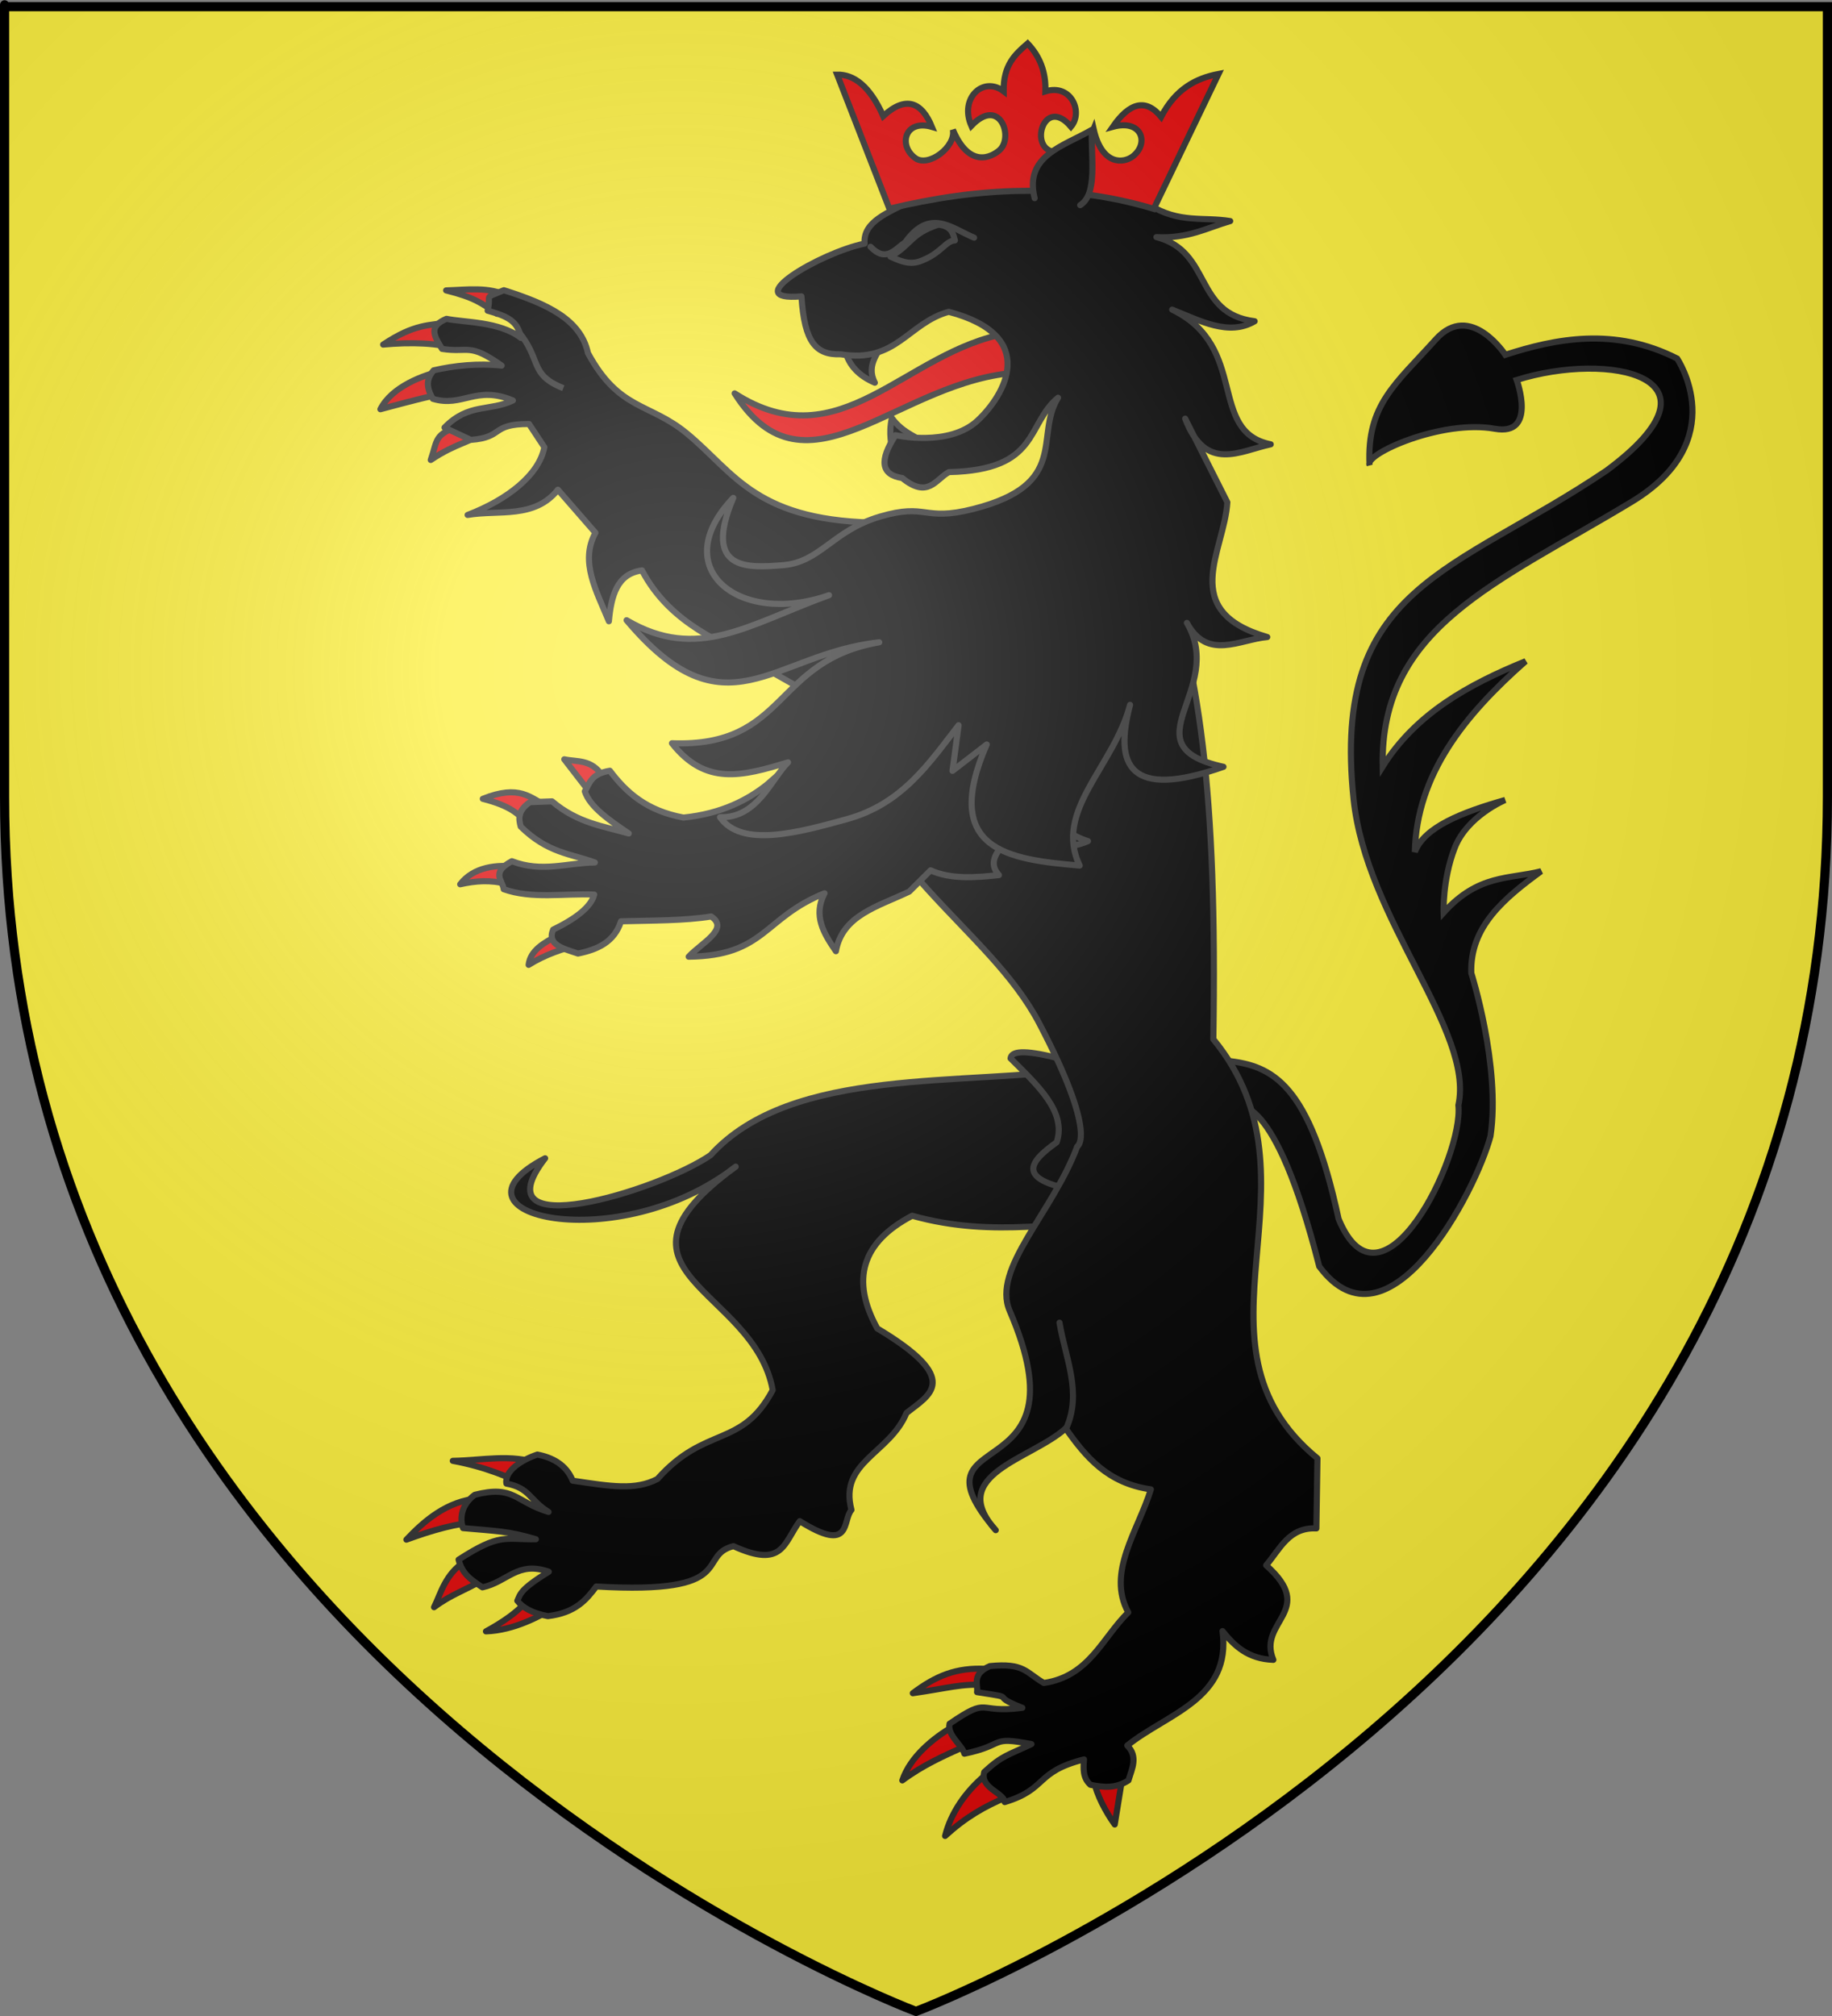 <?xml version="1.0" encoding="UTF-8" standalone="no"?>
<svg
   xmlns:dc="http://purl.org/dc/elements/1.1/"
   xmlns:cc="http://creativecommons.org/ns#"
   xmlns:rdf="http://www.w3.org/1999/02/22-rdf-syntax-ns#"
   xmlns:svg="http://www.w3.org/2000/svg"
   xmlns="http://www.w3.org/2000/svg"
   xmlns:xlink="http://www.w3.org/1999/xlink"
   xmlns:sodipodi="http://sodipodi.sourceforge.net/DTD/sodipodi-0.dtd"
   xmlns:inkscape="http://www.inkscape.org/namespaces/inkscape"
   height="660"
   width="600"
   version="1.0"
   id="svg2"
   sodipodi:version="0.32"
   inkscape:version="0.46"
   sodipodi:docname="Blason ville be Fleurus (Hainaut).svg"
   sodipodi:docbase="E:\Mes documents\Mes images\Héraldique\Réalisations\Communes\14 - Calvados"
   inkscape:export-filename="/Users/olivier/Desktop/Blason Rouge/Blason_Vide_3D.png"
   inkscape:export-xdpi="144"
   inkscape:export-ydpi="144"
   inkscape:output_extension="org.inkscape.output.svg.inkscape">
  <rect width="100%" height="100%" fill="#808080" stroke="none"/>
  <sodipodi:namedview
     inkscape:window-height="850"
     inkscape:window-width="1600"
     inkscape:pageshadow="2"
     inkscape:pageopacity="0.0"
     guidetolerance="10.0"
     gridtolerance="10.0"
     objecttolerance="10.0"
     borderopacity="1.0"
     bordercolor="#666666"
     pagecolor="#ffffff"
     id="base"
     showgrid="false"
     height="660px"
     inkscape:zoom="0.97424242"
     inkscape:cx="299.99987"
     inkscape:cy="329.99972"
     inkscape:window-x="-8"
     inkscape:window-y="-8"
     inkscape:current-layer="layer4" />
  <desc
     id="desc4">Flag of Canton of Valais (Wallis)</desc>
  <defs
     id="defs6">
    <linearGradient
       id="linearGradient2893">
      <stop
         style="stop-color:white;stop-opacity:0.314;"
         offset="0"
         id="stop2895" />
      <stop
         id="stop2897"
         offset="0.19"
         style="stop-color:white;stop-opacity:0.251;" />
      <stop
         style="stop-color:#6b6b6b;stop-opacity:0.125;"
         offset="0.6"
         id="stop2901" />
      <stop
         style="stop-color:black;stop-opacity:0.125;"
         offset="1"
         id="stop2899" />
    </linearGradient>
    <radialGradient
       inkscape:collect="always"
       xlink:href="#linearGradient2893"
       id="radialGradient3163"
       gradientUnits="userSpaceOnUse"
       gradientTransform="matrix(1.353,0,0,1.349,-77.629,-85.747)"
       cx="221.445"
       cy="226.331"
       fx="221.445"
       fy="226.331"
       r="300" />
  </defs>
  <g
     inkscape:groupmode="layer"
     id="layer3"
     inkscape:label="Fond écu"
     style="display:inline">
    <path
       id="path2855"
       style="fill:#fcef3c;fill-opacity:1;fill-rule:evenodd;stroke:#000000;stroke-width:1.25;stroke-linecap:butt;stroke-linejoin:miter;stroke-opacity:1;stroke-miterlimit:4;stroke-dasharray:none"
       d="M 300,658.5 C 300,658.5 598.5,546.18 598.5,260.728 C 598.5,-24.723 598.5,2.176 598.5,2.176 L 1.5,2.176 L 1.5,260.728 C 1.5,546.18 300,658.5 300,658.5 z "
       sodipodi:nodetypes="cccccc" />
  </g>
  <g
     inkscape:groupmode="layer"
     id="layer4"
     inkscape:label="Meubles">
    <g
       id="g3420"
       style="fill:#000000;fill-opacity:1;stroke:#313131;stroke-opacity:1">
      <g
         style="fill:#000000;fill-opacity:1;stroke:#313131;stroke-width:2.148;stroke-miterlimit:4;stroke-dasharray:none;stroke-opacity:1"
         transform="matrix(0.915,0.173,-0.173,0.915,165.137,-9.351)"
         id="g3046">
        <path
           d="M 325.011,344.379 C 327.553,343.463 339.117,335.946 366.241,394.098 C 396.148,421.712 415.485,357.991 416.912,337.863 C 415.919,313.024 399.624,282.82 399.624,282.82 C 396.067,266.891 406.098,254.844 417.111,243.078 C 406.598,247.991 395.649,248.094 386.112,263.744 C 386.112,263.744 383.529,252.616 385.715,240.694 C 387.901,228.771 400.022,220.823 400.022,220.823 C 385.79,227.945 373.84,235.447 372.203,244.668 C 367.771,217.809 380.365,194.192 398.035,171.543 C 379.634,183.396 363.401,196.984 355.511,217.246 C 345.447,169.253 382.973,146.52 424.264,109.545 C 455.255,81.795 430.623,57.086 430.623,57.086 C 406.947,50.18 387.318,58.137 371.01,67.022 C 371.01,67.022 355.39,50.728 345.973,66.227 C 335.051,84.201 326.316,93.314 331.268,113.917 C 328.714,110.512 353.294,93.408 372.203,93.251 C 387.425,93.125 376.574,74.97 376.574,74.97 C 406.481,58.954 451.453,59.431 413.534,100.405 C 367.327,146.095 325.877,157.988 347.562,230.361 C 359.879,271.466 404.467,302.447 403.797,329.318 C 408.964,346.68 391.637,409.788 369.818,376.413 C 350.935,331.681 337.128,327.713 320.809,329.103 L 325.011,344.379 z"
           style="fill:#000000;fill-opacity:1;fill-rule:evenodd;stroke:#313131;stroke-width:2.148;stroke-linecap:butt;stroke-linejoin:miter;stroke-miterlimit:4;stroke-dasharray:none;stroke-opacity:1;display:inline"
           id="path2030"
           sodipodi:nodetypes="ccccccsccccsccscsccscccc" />
      </g>
      <path
         id="path3249"
         style="fill:#e20909;fill-opacity:1;fill-rule:evenodd;stroke:#313131;stroke-width:2;stroke-linecap:round;stroke-linejoin:round;stroke-miterlimit:4;stroke-dasharray:none;stroke-opacity:1"
         d="M 145.205,121.251 C 138.546,122.818 128.392,126.512 124.585,133.971 C 133.305,131.67 140.217,129.729 146.367,128.739 L 145.205,121.251 z" />
      <path
         id="path3247"
         style="fill:#e20909;fill-opacity:1;fill-rule:evenodd;stroke:#313131;stroke-width:2;stroke-linecap:round;stroke-linejoin:round;stroke-miterlimit:4;stroke-dasharray:none;stroke-opacity:1"
         d="M 147.299,105.477 C 140.546,106.627 135.877,105.88 125.481,112.808 C 134.491,111.979 143.993,112.221 149.739,114.423 L 147.299,105.477 z" />
      <path
         id="path3245"
         style="fill:#e20909;fill-opacity:1;fill-rule:evenodd;stroke:#313131;stroke-width:2;stroke-linecap:round;stroke-linejoin:round;stroke-miterlimit:4;stroke-dasharray:none;stroke-opacity:1"
         d="M 166.271,96.9 C 160.144,93.788 153.022,94.868 146.107,95.074 C 155.347,97.388 157.79,99.235 162.769,102.73 L 166.271,96.9 z" />
      <path
         id="path4220"
         style="fill:#e20909;fill-opacity:1;fill-rule:evenodd;stroke:#313131;stroke-width:2;stroke-linecap:round;stroke-linejoin:round;stroke-miterlimit:4;stroke-dasharray:none;stroke-opacity:1"
         d="M 150.928,139.379 C 142.091,142.075 143.356,143.995 141.076,150.584 C 149.52,144.858 154.695,144.799 158.279,141.251 L 150.928,139.379 z" />
      <path
         id="path3243"
         style="fill:#000000;fill-opacity:1;fill-rule:evenodd;stroke:#313131;stroke-width:2;stroke-linecap:round;stroke-linejoin:round;stroke-miterlimit:4;stroke-dasharray:none;stroke-opacity:1"
         d="M 192.56,115.58 C 202.736,134.413 212.662,131.79 224.897,141.846 C 240.861,154.968 247.574,171.13 289.66,171.13 L 278.137,234.357 L 244.84,215.543 C 238.098,210.339 219.91,205.194 210.264,186.749 C 202.072,187.816 200.177,195.048 199.416,203.39 C 195.428,193.663 189.759,183.888 195.015,174.424 L 182.718,160.318 C 175.017,169.997 163.316,166.83 153.147,168.585 C 166.222,163.593 176.599,155.413 178.275,146.396 L 173.262,138.803 C 160.515,138.79 165.182,143.202 154.185,144.009 L 145.583,139.977 C 153.476,131.872 160.315,134.769 167.973,131.104 C 155.849,126.01 151.493,133.495 141.769,130.567 C 139.504,126.749 139.618,124.016 142.024,121.246 C 148.745,119.685 156.723,118.863 164.3,119.698 C 153.58,112.026 153.54,115.597 144.78,114.218 C 141.937,109.662 140.45,106.846 146.223,104.375 C 152.003,105.592 163.599,105.187 170.602,110.628 C 169.681,105.345 166.627,103.606 159.706,101.722 C 161.073,95.872 157.94,98.001 165.021,95.012 C 179.269,99.518 190.199,104.596 192.56,115.58 z" />
      <path
         id="path3534"
         style="fill:#e20909;fill-opacity:1;fill-rule:evenodd;stroke:#313131;stroke-width:2;stroke-linecap:round;stroke-linejoin:round;stroke-miterlimit:4;stroke-dasharray:none;stroke-opacity:1"
         d="M 173.639,522.557 C 170.6,527.322 163.955,531.475 159.152,534.084 C 168.429,533.721 176.483,529.272 182.302,525.948 L 173.639,522.557 z" />
      <path
         id="path3532"
         style="fill:#e20909;fill-opacity:1;fill-rule:evenodd;stroke:#313131;stroke-width:2;stroke-linecap:round;stroke-linejoin:round;stroke-miterlimit:4;stroke-dasharray:none;stroke-opacity:1"
         d="M 152.517,511.028 C 145.8,515.157 144.296,521.904 142.155,526.167 C 147.841,521.912 152.49,520.627 158.287,517.108 L 152.517,511.028 z" />
      <path
         id="path3530"
         style="fill:#e20909;fill-opacity:1;fill-rule:evenodd;stroke:#313131;stroke-width:2;stroke-linecap:round;stroke-linejoin:round;stroke-miterlimit:4;stroke-dasharray:none;stroke-opacity:1"
         d="M 156.808,490.519 C 146.311,491.361 138.845,497.985 133.096,504.052 C 141.753,500.913 149.318,498.69 157.521,498.185 C 163.126,495.494 156.55,491.267 156.808,490.519 z" />
      <path
         id="path3528"
         style="fill:#e20909;fill-opacity:1;fill-rule:evenodd;stroke:#313131;stroke-width:2;stroke-linecap:round;stroke-linejoin:round;stroke-miterlimit:4;stroke-dasharray:none;stroke-opacity:1"
         d="M 176.716,479.22 C 167.29,475.852 158.145,478.1 148.296,478.254 C 158.747,480.165 166.973,483.603 174.674,487.4 L 176.716,479.22 z" />
      <path
         id="path3524"
         style="fill:#000000;fill-opacity:1;fill-rule:evenodd;stroke:#313131;stroke-width:2;stroke-linecap:round;stroke-linejoin:round;stroke-miterlimit:4;stroke-dasharray:none;stroke-opacity:1"
         d="M 355.84,349.619 C 316.103,355.83 259.468,348.705 232.701,378.191 C 215.361,390.036 156.398,407.82 178.532,379.2 C 142.421,397.928 202.555,411.882 240.95,381.935 C 193.239,416.697 247.046,421.569 253.071,455.096 C 242.848,474.247 231.064,466.494 215.316,484.195 C 208.068,487.965 200.138,486.63 187.556,484.746 C 185.476,479.507 180.889,477.137 175.992,476.2 C 170.946,477.87 165.126,481.549 165.861,485.703 C 173.531,487.096 173.417,491.118 179.652,494.981 C 168.53,491.584 168.445,486.071 155.476,489.379 C 150.411,493.096 150.795,498.066 151.642,500.27 C 162.693,501.274 166.45,501.205 175.504,503.915 C 165.218,504.096 163.887,501.774 150.191,510.608 C 151.388,515.124 153.79,516.881 157.999,519.662 C 166.261,517.878 169.486,510.934 179.743,514.563 C 170.153,520.433 170.411,521.976 169.427,524.065 C 171.269,526.397 174.424,528.153 179.432,529.094 C 188.435,528.021 191.987,523.776 195.288,519.385 C 242.341,522.133 227.947,509.288 240.216,506.179 C 256.538,513.627 256.668,505.106 261.928,497.988 C 279.168,508.783 275.775,497.765 278.864,494.317 C 274.696,478.555 291.345,475.996 296.886,462.578 C 304.39,456.614 315.398,451.719 287.317,434.908 C 278.599,419.065 282.156,406.695 298.744,398.012 C 326.204,405.654 348.02,399.325 372.658,399.981 L 355.84,349.619 z" />
      <path
         id="path3526"
         style="fill:#000000;fill-opacity:1;fill-rule:evenodd;stroke:#313131;stroke-width:2;stroke-linecap:round;stroke-linejoin:round;stroke-miterlimit:4;stroke-dasharray:none;stroke-opacity:1"
         d="M 330.967,346.496 C 339.726,355.242 349.394,363.889 346.078,373.959 C 336.913,380.485 331.923,386.627 355.219,390.164 L 364.179,367.205 L 345.898,346.276 C 335.209,343.604 331.246,344.164 330.967,346.496 z" />
      <path
         id="path3536"
         style="fill:#e20909;fill-opacity:1;fill-rule:evenodd;stroke:#313131;stroke-width:2;stroke-linecap:round;stroke-linejoin:round;stroke-miterlimit:4;stroke-dasharray:none;stroke-opacity:1"
         d="M 323.062,546.357 C 313.106,545.81 306.417,548.719 298.947,554.327 C 310.424,552.691 315.014,551.115 322.832,551.644 L 323.062,546.357 z" />
      <path
         id="path3538"
         style="fill:#e20909;fill-opacity:1;fill-rule:evenodd;stroke:#313131;stroke-width:2;stroke-linecap:round;stroke-linejoin:round;stroke-miterlimit:4;stroke-dasharray:none;stroke-opacity:1"
         d="M 312.195,565.195 C 305.593,569.003 298.046,575.218 295.52,582.872 C 302.257,577.853 309.214,574.785 315.481,571.966 L 312.195,565.195 z" />
      <path
         id="path3540"
         style="fill:#e20909;fill-opacity:1;fill-rule:evenodd;stroke:#313131;stroke-width:2;stroke-linecap:round;stroke-linejoin:round;stroke-miterlimit:4;stroke-dasharray:none;stroke-opacity:1"
         d="M 322.653,581.153 C 316.212,586.575 311.397,593.557 309.525,601.06 C 316.314,594.883 322.295,591.459 329.75,588.317 L 322.653,581.153 z" />
      <path
         id="path3542"
         style="fill:#e20909;fill-opacity:1;fill-rule:evenodd;stroke:#313131;stroke-width:2;stroke-linecap:round;stroke-linejoin:round;stroke-miterlimit:4;stroke-dasharray:none;stroke-opacity:1"
         d="M 358.37,583.197 C 359.037,587.337 362.144,593.242 365.085,597.297 L 367.515,582.349 L 358.37,583.197 z" />
      <path
         sodipodi:nodetypes="cscsccccccccccccccccccccccccc"
         id="path3453"
         style="fill:#000000;fill-opacity:1;fill-rule:evenodd;stroke:#313131;stroke-width:2;stroke-linecap:round;stroke-linejoin:round;stroke-miterlimit:4;stroke-dasharray:none;stroke-opacity:1"
         d="M 270.177,231.312 C 283.307,285.029 323.637,303.013 340.452,335.181 C 359.663,371.933 352.815,375.311 352.815,375.311 C 344.792,396.985 324.721,415.339 330.68,429.145 C 356.694,489.423 296.002,465.434 326.116,500.947 C 309.682,482.721 337.893,477.721 349.017,467.619 C 355.565,476.961 362.812,485.62 376.925,487.59 C 372.775,501.077 362.33,514.8 369.521,527.864 C 360.976,536.227 356.743,548.813 341.867,550.979 C 335.972,547.527 335.433,544.329 324.177,545.453 C 318.105,548.114 320.405,551.527 319.995,553.976 C 334.588,556.2 322.989,554.491 334.829,559.104 C 319.469,561.149 324.591,555.066 310.994,564.326 C 310.119,568.07 315.171,571.318 315.852,574.124 C 329.782,571.235 323.775,568.288 337.809,570.99 C 330.199,574.627 328.365,574.57 322.34,580.142 C 320.922,585.417 328.731,586.822 329.055,589.971 C 343.211,585.692 338.818,580.117 355.02,575.996 C 354.814,578.979 354.549,581.976 357.114,584.302 C 361.406,585.179 365.43,585.566 369.589,582.859 C 370.724,579.008 372.838,575.121 369.19,571.449 C 382.262,560.92 403.361,556.268 400.388,533.991 C 404.293,538.879 408.807,543.118 417.037,543.398 C 411.706,530.711 431.538,527.434 414.674,512.446 C 419.182,507.171 422.146,499.918 431.125,500.37 L 431.476,477.435 C 385.352,439.633 435.738,386.949 397.38,340.219 C 398.734,259.275 392.745,217.139 379.415,182.345 L 270.177,231.312 z" />
      <path
         id="path2264"
         style="fill:#e20909;fill-opacity:1;fill-rule:evenodd;stroke:#313131;stroke-width:2;stroke-linecap:round;stroke-linejoin:round;stroke-miterlimit:4;stroke-dasharray:none;stroke-opacity:1"
         d="M 197.385,254.086 C 193.65,248.437 189.109,249.501 184.806,248.586 L 193.051,259.262 L 197.385,254.086 z" />
      <path
         id="path2266"
         style="fill:#e20909;fill-opacity:1;fill-rule:evenodd;stroke:#313131;stroke-width:2;stroke-linecap:round;stroke-linejoin:round;stroke-miterlimit:4;stroke-dasharray:none;stroke-opacity:1"
         d="M 179.347,264.071 C 173.571,261.12 170.212,256.71 158.125,261.521 C 167.36,263.882 169.957,266.491 173.551,270.496 L 179.347,264.071 z" />
      <path
         id="path2268"
         style="fill:#e20909;fill-opacity:1;fill-rule:evenodd;stroke:#313131;stroke-width:2;stroke-linecap:round;stroke-linejoin:round;stroke-miterlimit:4;stroke-dasharray:none;stroke-opacity:1"
         d="M 169.52,283.779 C 162.682,282.905 155.072,283.793 150.719,289.495 C 155.707,288.37 160.723,288 165.806,289.409 L 169.52,283.779 z" />
      <path
         id="path2270"
         style="fill:#e20909;fill-opacity:1;fill-rule:evenodd;stroke:#313131;stroke-width:2;stroke-linecap:round;stroke-linejoin:round;stroke-miterlimit:4;stroke-dasharray:none;stroke-opacity:1"
         d="M 182.731,306.208 C 178.159,308.632 173.681,311.112 173.132,315.878 C 178.483,312.517 184.462,310.507 190.683,309.015 L 182.731,306.208 z" />
      <path
         id="path2262"
         style="fill:#000000;fill-opacity:1;fill-rule:evenodd;stroke:#313131;stroke-width:2;stroke-linecap:round;stroke-linejoin:round;stroke-miterlimit:4;stroke-dasharray:none;stroke-opacity:1"
         d="M 199.734,252.327 C 193.485,253.336 193.17,256.441 191.535,259.08 C 193.203,264.208 199.584,268.536 205.933,272.868 C 197.593,270.441 189.31,269.546 180.792,262.346 L 173.559,262.616 C 169.53,265.393 169.822,268.008 170.537,270.608 C 179.419,279.318 186.891,279.451 194.819,282.357 C 185.812,282.458 177.506,285.756 167.64,281.939 C 160.651,285.708 164.623,288.198 164.964,291.112 C 174.265,294.416 184.698,292.417 194.607,292.871 C 193.581,296.911 188.625,300.711 181.153,304.356 C 179.058,309.292 184.515,310.566 189.292,312.171 C 195.679,310.878 201.195,308.437 203.385,301.616 C 213.554,301.332 224.278,301.453 232.903,300.037 C 239.075,304.105 229.626,308.755 225.547,313.205 C 250.614,312.925 250.107,300.394 270.044,292.443 C 266.189,299.766 269.791,305.623 273.77,311.405 C 275.838,299.622 287.571,296.772 297.79,291.884 L 304.774,284.938 C 311.321,287.881 319.177,287.36 327.166,286.49 C 323.075,282.026 326.761,277.273 333.883,272.39 C 344.516,278.717 350.787,277.662 356.328,275.373 C 333.179,267.927 349.782,245.038 349.159,228.841 L 314.335,201.488 L 251.21,256.852 C 245.104,261.706 236.518,266.38 223.847,267.663 C 211.575,265.379 205.005,259.287 199.734,252.327 z" />
      <path
         id="path2476"
         style="fill:#000000;fill-rule:evenodd;stroke:#313131;stroke-width:2;stroke-linecap:round;stroke-linejoin:round;stroke-miterlimit:4;stroke-dasharray:none;stroke-opacity:1;fill-opacity:1"
         d="M 292.167,149.276 C 292.126,145.156 290.93,142.443 292.088,136.862 C 295.621,141.81 300.933,143.394 305.505,146.378" />
      <path
         id="path3447"
         style="fill:#e20909;fill-opacity:1;fill-rule:evenodd;stroke:#313131;stroke-width:2;stroke-linecap:round;stroke-linejoin:round;stroke-miterlimit:4;stroke-dasharray:none;stroke-opacity:1"
         d="M 330.145,109.083 C 296.34,114.858 275.357,151.143 240.601,128.787 C 264.17,165.95 294.384,124.007 333.867,121.948 L 330.145,109.083 z" />
      <path
         id="path2474"
         style="fill:#000000;fill-opacity:1;fill-rule:evenodd;stroke:#313131;stroke-width:2;stroke-linecap:round;stroke-linejoin:round;stroke-miterlimit:4;stroke-dasharray:none;stroke-opacity:1"
         d="M 276.782,114.635 C 277.913,119.606 281.326,123.047 286.519,125.295 C 283.403,119.226 288.063,114.971 290.667,110.236" />
      <path
         id="path2462"
         style="fill:#000000;fill-opacity:1;fill-rule:evenodd;stroke:#313131;stroke-width:2;stroke-linecap:round;stroke-linejoin:round;stroke-miterlimit:4;stroke-dasharray:none;stroke-opacity:1"
         d="M 313.945,237.434 L 311.953,252.37 L 323.167,243.717 C 308.051,278.409 330.259,281.377 353.609,283.374 C 344.911,265.431 364.841,250.963 370.108,230.753 C 364.824,250.687 369.804,261.888 400.706,251.039 C 368.838,244.063 401.734,226.054 388.72,203.918 C 395.464,216.327 405.826,209.38 415.044,208.556 C 385.585,200.001 401.008,180.445 401.964,164.436 L 388.155,137.049 C 394.951,154.811 405.988,147.631 416.173,145.463 C 395.305,141.256 409.229,113.595 383.893,101.371 C 393.11,105.035 402.457,110.159 410.908,105.169 C 390.858,102.666 397.06,82.302 378.734,77.63 C 389.071,78.193 395.3,74.584 402.908,72.376 C 394.154,70.924 386.211,73.207 376.441,67.078 L 361.187,53.127 L 323.551,52.673 C 314.214,55.38 305.322,58.984 298.036,65.815 C 291.251,69.565 282.556,72.379 283.169,79.751 C 268.697,82.698 241.362,98.812 262.479,97.024 C 263.461,112.12 267.215,116.246 275.33,115.986 C 293.544,118.99 297.373,105.752 310.718,102.08 C 340.746,109.969 328.9,129.547 320.196,137.66 C 310.737,146.477 293.306,142.467 293.306,142.467 C 287.841,150.792 288.566,155.469 295.483,156.498 C 303.978,163.427 306.436,156.895 310.774,154.556 C 340.576,153.909 336.008,138.915 346.513,130.214 C 338.713,142.777 350.605,158.602 318.642,166.659 C 302.136,170.827 303.777,164.537 288.189,169.133 C 272.602,173.729 268.685,184.099 256.292,185.043 C 245.214,185.888 229.903,187.152 240.152,162.997 C 218.146,185.993 242.012,205.177 271.519,194.856 C 245.006,204.421 228.559,216.753 205.209,203.051 C 237.869,241.776 252.747,214.13 287.964,210.275 C 253.067,216.288 258.064,244.707 220.073,243.331 C 231.025,257.183 242.732,254.259 258.094,249.571 C 252.462,255.247 248.002,267.908 235.809,267.536 C 242.848,277.669 261.405,272.58 277.411,268.164 C 295.623,263.139 304.43,249.651 313.945,237.434 z" />
      <g
         transform="matrix(0.5,0,0,0.5,272.966,13.314)"
         id="g3325"
         style="fill:#000000;fill-opacity:1;stroke:#313131;stroke-width:3.998;stroke-miterlimit:4;stroke-dasharray:none;stroke-opacity:1;display:inline">
        <g
           id="g3327"
           inkscape:label="Fond écu"
           style="fill:#000000;fill-opacity:1;stroke:#313131;stroke-width:3.998;stroke-miterlimit:4;stroke-dasharray:none;stroke-opacity:1;display:inline"
           transform="translate(-172.655,-38.171)">
          <g
             style="fill:#000000;fill-opacity:1;stroke:#313131;stroke-width:2.249;stroke-miterlimit:4;stroke-dasharray:none;stroke-opacity:1"
             transform="matrix(1.778,0,0,1.778,75.571,-128.666)"
             id="g2509"
             inkscape:label="Meubles">
            <g
               style="fill:#000000;fill-opacity:1;stroke:#313131;stroke-width:2.249;stroke-miterlimit:4;stroke-dasharray:none;stroke-opacity:1"
               id="g4196"
               transform="matrix(0.997,-7.271119e-2,7.271119e-2,0.997,-35.168,-850.139)">
              <path
                 d="M 21.332,960.913 L 36.922,1011.561 C 69.9,1006.162 102.439,1006.592 134.096,1018.712 L 161.525,970.886 C 153.165,971.863 145.389,975.166 139.278,985.098 C 134.165,977.891 128.122,978.926 121.232,987.483 C 132.133,985.309 134.245,994.487 127.89,998.811 C 124.309,1001.248 116.211,1001.55 114.147,987.829 C 109.937,996.673 104.356,995.957 99.641,995.222 C 89.24,993.907 96.763,973.738 105.88,986.318 C 110.836,981.313 107.188,970.414 97.426,972.648 C 98.169,965.657 96.356,959.659 92.172,954.583 C 87.401,958.139 82.644,961.714 82.074,971.483 C 75,965.236 65.557,972.834 69.271,983.32 C 80.612,973.053 84.724,988.8 78.893,993.084 C 75.852,995.318 67.413,999.085 62.376,984.249 C 63.174,990.548 52.46,997.497 47.896,993.741 C 41.727,988.665 44.973,978.998 54.763,982.661 C 51.668,973.189 45.966,970.388 37.152,977.379 C 32.977,965.815 27.386,961.256 21.332,960.913 z"
                 style="fill:#e20909;fill-opacity:1;fill-rule:evenodd;stroke:#313131;stroke-width:2.249;stroke-linecap:butt;stroke-linejoin:miter;stroke-miterlimit:4;stroke-dasharray:none;stroke-opacity:1;display:inline"
                 id="path7534" />
            </g>
          </g>
        </g>
        <g
           style="fill:#000000;fill-opacity:1;stroke:#313131;stroke-width:3.998;stroke-miterlimit:4;stroke-dasharray:none;stroke-opacity:1"
           id="g3332"
           inkscape:label="Meubles"
           transform="translate(-172.655,-38.171)" />
        <g
           style="fill:#000000;fill-opacity:1;stroke:#313131;stroke-width:3.998;stroke-miterlimit:4;stroke-dasharray:none;stroke-opacity:1"
           id="g3334"
           inkscape:label="Reflet final"
           transform="translate(-172.655,-38.171)" />
        <g
           style="fill:#000000;fill-opacity:1;stroke:#313131;stroke-width:3.998;stroke-miterlimit:4;stroke-dasharray:none;stroke-opacity:1"
           id="g3336"
           inkscape:label="Contour final"
           transform="translate(-172.655,-38.171)" />
      </g>
      <path
         id="path2472"
         style="fill:#000000;fill-opacity:1;fill-rule:evenodd;stroke:#313131;stroke-width:2;stroke-linecap:round;stroke-linejoin:round;stroke-miterlimit:4;stroke-dasharray:none;stroke-opacity:1"
         d="M 338.863,64.885 C 335.354,50.968 348.243,47.923 357.572,42.517 C 357.319,51.768 359.522,63.512 353.764,67.172" />
      <path
         id="path3449"
         style="fill:#000000;fill-opacity:1;fill-rule:evenodd;stroke:#313131;stroke-width:2;stroke-linecap:round;stroke-linejoin:round;stroke-miterlimit:4;stroke-dasharray:none;stroke-opacity:1"
         d="M 285.106,80.779 C 290.167,86.077 293.105,81.607 296.508,79.278 C 304.601,67.963 311.711,74.789 319.027,77.803"
         sodipodi:nodetypes="ccc" />
      <path
         id="path3451"
         style="fill:#000000;fill-opacity:1;fill-rule:evenodd;stroke:#313131;stroke-width:2;stroke-linecap:round;stroke-linejoin:round;stroke-miterlimit:4;stroke-dasharray:none;stroke-opacity:1"
         d="M 291.658,84.028 C 296.121,86.099 298.735,86.766 302.388,85.114 C 308.356,82.629 309.821,78.821 312.726,78.717 C 312.191,76.261 311.412,73.947 307.283,73.551 C 298.095,76.623 298.88,79.785 291.658,84.028 z" />
      <path
         id="path3518"
         style="fill:#000000;fill-opacity:1;fill-rule:evenodd;stroke:#313131;stroke-width:2;stroke-linecap:round;stroke-linejoin:round;stroke-miterlimit:4;stroke-dasharray:none;stroke-opacity:1"
         d="M 349.151,467.718 C 354.528,455.924 348.875,444.541 347.002,433.018" />
      <path
         id="path4248"
         style="fill:#000000;fill-opacity:1;fill-rule:evenodd;stroke:#313131;stroke-width:2;stroke-linecap:butt;stroke-linejoin:miter;stroke-miterlimit:4;stroke-dasharray:none;stroke-opacity:1"
         d="M 169.811,108.61 C 177.479,117.747 173.215,122.635 184.486,127.071" />
    </g>
  </g>
  <g
     inkscape:groupmode="layer"
     id="layer2"
     inkscape:label="Reflet final"
     sodipodi:insensitive="true">
    <path
       sodipodi:nodetypes="cccccc"
       d="M 300,658.5 C 300,658.5 598.5,546.18 598.5,260.728 C 598.5,-24.723 598.5,2.176 598.5,2.176 L 1.5,2.176 L 1.5,260.728 C 1.5,546.18 300,658.5 300,658.5 z"
       style="opacity:1;fill:url(#radialGradient3163);fill-opacity:1;fill-rule:evenodd;stroke:none;stroke-width:1px;stroke-linecap:butt;stroke-linejoin:miter;stroke-opacity:1"
       id="path2875"
       inkscape:export-xdpi="144"
       inkscape:export-ydpi="144" />
  </g>
  <g
     inkscape:groupmode="layer"
     id="layer1"
     inkscape:label="Contour final">
    <path
       sodipodi:nodetypes="cccccc"
       d="M 300,658.5 C 300,658.5 1.5,546.18 1.5,260.728 C 1.5,-24.723 1.5,2.176 1.5,2.176 L 598.5,2.176 L 598.5,260.728 C 598.5,546.18 300,658.5 300,658.5 z"
       style="opacity:1;fill:none;fill-opacity:1;fill-rule:evenodd;stroke:#000000;stroke-width:3;stroke-linecap:butt;stroke-linejoin:miter;stroke-miterlimit:4;stroke-dasharray:none;stroke-opacity:1"
       id="path1411"
       inkscape:export-xdpi="144"
       inkscape:export-ydpi="144" />
  </g>
</svg>
